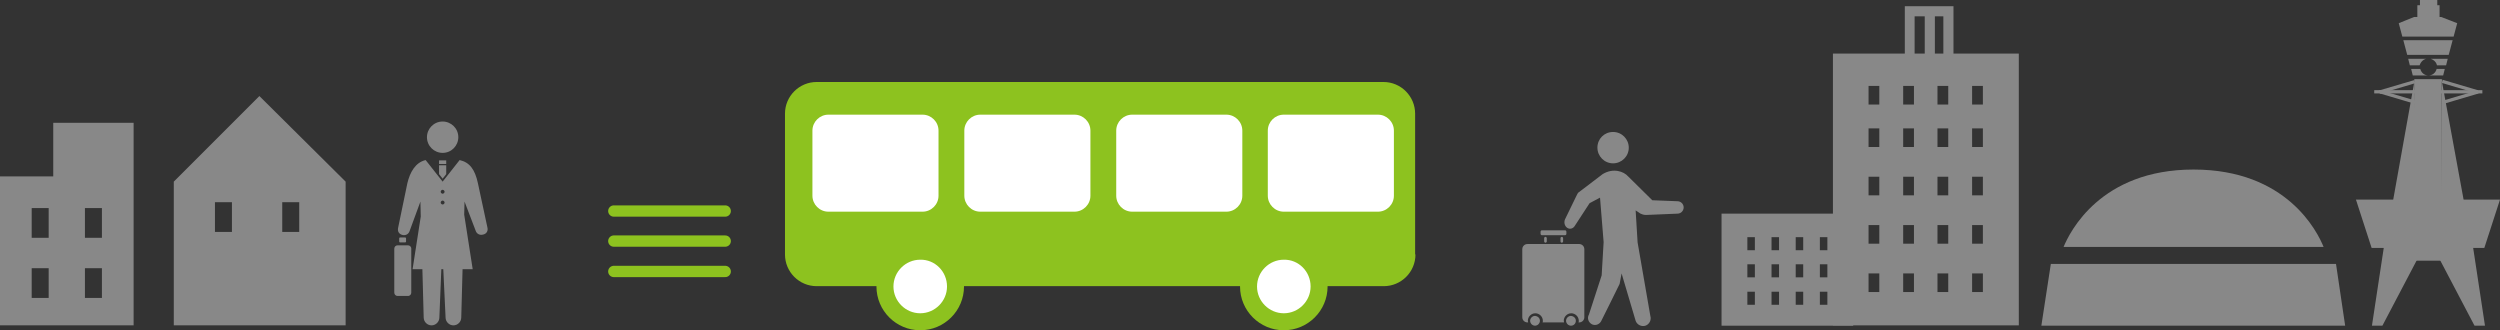 <?xml version="1.0" encoding="utf-8"?>
<!-- Generator: Adobe Illustrator 22.1.0, SVG Export Plug-In . SVG Version: 6.00 Build 0)  -->
<svg version="1.1" id="レイヤー_1" xmlns="http://www.w3.org/2000/svg" xmlns:xlink="http://www.w3.org/1999/xlink" x="0px"
	 y="0px" viewBox="0 0 765.3 101.1" style="enable-background:new 0 0 765.3 101.1;" xml:space="preserve">
<rect x="0" y="0" width="765.3" height="101.1" fill="#333333" stroke="none"/>
<style type="text/css">
	.st0{fill:#8DC21F;}
	.st1{fill:#FFFFFF;}
	.st2{fill:#888888;}
	.st3{fill:none;stroke:#8DC21F;stroke-width:3.465;stroke-linecap:round;stroke-miterlimit:10;}
</style>
<g>
	<g>
		<g>
			<path class="st0" d="M433.3,77.9c0,5.4-4.4,9.7-9.7,9.7H250c-5.4,0-9.7-4.4-9.7-9.7V34.8c0-5.4,4.4-9.7,9.7-9.7h173.5
				c5.4,0,9.7,4.4,9.7,9.7V77.9z"/>
		</g>
		<g>
			<path class="st0" d="M295.1,87.7c0,7.4-6,13.4-13.4,13.4c-7.4,0-13.4-6-13.4-13.4c0-7.4,6-13.4,13.4-13.4
				C289.1,74.2,295.1,80.2,295.1,87.7z"/>
		</g>
		<g>
			<path class="st1" d="M289.9,87.7c0,4.5-3.7,8.2-8.2,8.2c-4.5,0-8.2-3.7-8.2-8.2c0-4.5,3.7-8.2,8.2-8.2
				C286.2,79.4,289.9,83.1,289.9,87.7z"/>
		</g>
		<g>
			<path class="st0" d="M406.4,87.7c0,7.4-6,13.4-13.4,13.4c-7.4,0-13.4-6-13.4-13.4c0-7.4,6-13.4,13.4-13.4
				C400.4,74.2,406.4,80.2,406.4,87.7z"/>
		</g>
		<g>
			<path class="st1" d="M401.2,87.7c0,4.5-3.7,8.2-8.2,8.2c-4.5,0-8.2-3.7-8.2-8.2c0-4.5,3.7-8.2,8.2-8.2
				C397.5,79.4,401.2,83.1,401.2,87.7z"/>
		</g>
		<g>
			<path class="st1" d="M388.1,59.9c0,2.7,2.2,4.9,4.9,4.9h28.8c2.7,0,4.9-2.2,4.9-4.9V40c0-2.7-2.2-4.9-4.9-4.9H393
				c-2.7,0-4.9,2.2-4.9,4.9V59.9z"/>
		</g>
		<g>
			<path class="st1" d="M341.7,59.9c0,2.7,2.2,4.9,4.9,4.9h28.8c2.7,0,4.9-2.2,4.9-4.9V40c0-2.7-2.2-4.9-4.9-4.9h-28.8
				c-2.7,0-4.9,2.2-4.9,4.9V59.9z"/>
		</g>
		<g>
			<path class="st1" d="M295.2,59.9c0,2.7,2.2,4.9,4.9,4.9h28.8c2.7,0,4.9-2.2,4.9-4.9V40c0-2.7-2.2-4.9-4.9-4.9h-28.8
				c-2.7,0-4.9,2.2-4.9,4.9V59.9z"/>
		</g>
		<g>
			<path class="st1" d="M248.7,59.9c0,2.7,2.2,4.9,4.9,4.9h28.8c2.7,0,4.9-2.2,4.9-4.9V40c0-2.7-2.2-4.9-4.9-4.9h-28.8
				c-2.7,0-4.9,2.2-4.9,4.9V59.9z"/>
		</g>
	</g>
	<path class="st2" d="M16.3,37.7v16.3H0v45.6h40.9v-62H16.3z M14.9,91.2H9.7v-9.1h5.2V91.2z M14.9,72.8H9.7v-9.1h5.2V72.8z
		 M31.2,91.2H26v-9.1h5.2V91.2z M31.2,72.8H26v-9.1h5.2V72.8z"/>
	<path class="st2" d="M527,65.4v34.3h40.3V65.4H527z M537.2,93.3h-2.3v-4h2.3V93.3z M537.2,84.9h-2.3v-4h2.3V84.9z M544.6,93.3h-2.3
		v-4h2.3V93.3z M544.6,84.9h-2.3v-4h2.3V84.9z M552,93.3h-2.3v-4h2.3V93.3z M552,84.9h-2.3v-4h2.3V84.9z M559.4,93.3h-2.3v-4h2.3
		V93.3z M559.4,84.9h-2.3v-4h2.3V84.9z M537.2,76.6h-2.3v-4h2.3V76.6z M544.6,76.6h-2.3v-4h2.3V76.6z M552,76.6h-2.3v-4h2.3V76.6z
		 M559.4,76.6h-2.3v-4h2.3V76.6z"/>
	<path class="st2" d="M598,16.4V1.9h-14.9v14.5h-1.2h-19.6h-1.2v83.2H618V16.4H598z M575.3,89.4H572v-5.7h3.3V89.4z M575.3,74.6H572
		v-5.7h3.3V74.6z M575.3,59.8H572v-5.7h3.3V59.8z M575.3,45H572v-5.7h3.3V45z M585.9,89.4h-3.3v-5.7h3.3V89.4z M585.9,74.6h-3.3
		v-5.7h3.3V74.6z M585.9,59.8h-3.3v-5.7h3.3V59.8z M585.9,45h-3.3v-5.7h3.3V45z M596.4,89.4h-3.3v-5.7h3.3V89.4z M596.4,74.6h-3.3
		v-5.7h3.3V74.6z M596.4,59.8h-3.3v-5.7h3.3V59.8z M596.4,45h-3.3v-5.7h3.3V45z M607,89.4h-3.3v-5.7h3.3V89.4z M607,74.6h-3.3v-5.7
		h3.3V74.6z M607,59.8h-3.3v-5.7h3.3V59.8z M607,45h-3.3v-5.7h3.3V45z M575.3,32H572v-5.7h3.3V32z M585.9,32h-3.3v-5.7h3.3V32z
		 M596.4,32h-3.3v-5.7h3.3V32z M607,32h-3.3v-5.7h3.3V32z M589.2,16.4h-3.1V5h3.1V16.4z M594.9,16.4h-2.6V5h2.6V16.4z"/>
	<path class="st2" d="M79.4,29.4L53.2,55.6v44h52.6v-44L79.4,29.4z M71,71h-5.2v-9.1H71V71z M91.6,71h-5.2v-9.1h5.2V71z"/>
	<path class="st2" d="M671.5,51.9c-28.5,0-37.9,19.1-39.8,23.7h79.6C709.4,70.9,700,51.9,671.5,51.9z M715.1,80.8h-87.3l-2.9,18.9
		h93L715.1,80.8z"/>
	<g>
		<rect x="728.2" y="26" transform="matrix(0.959 -0.283 0.283 0.959 22.51 208.864)" class="st2" width="11.3" height="1"/>
		
			<rect x="733.4" y="24.2" transform="matrix(0.284 -0.959 0.959 0.284 497.076 725.084)" class="st2" width="1" height="11.3"/>
		<rect x="726.8" y="27.6" class="st2" width="13.6" height="1"/>
		
			<rect x="752.3" y="20.9" transform="matrix(0.284 -0.959 0.959 0.284 513.773 740.903)" class="st2" width="1" height="11.3"/>
		
			<rect x="747.2" y="29.3" transform="matrix(0.959 -0.285 0.285 0.959 22.708 215.723)" class="st2" width="11.3" height="1"/>
		<rect x="746.3" y="27.6" class="st2" width="13.6" height="1"/>
		<rect x="739.2" y="24.3" class="st2" width="8.2" height="43.6"/>
		<polygon class="st2" points="755.4,67.9 747.2,67.9 747.4,24.3 		"/>
		<polygon class="st2" points="739.6,67.9 731.4,67.9 739.2,24.3 		"/>
		<rect x="740" y="1.6" class="st2" width="6.8" height="8"/>
		<rect x="740.8" class="st2" width="5.3" height="8"/>
		<polygon class="st2" points="760.5,75.9 726,75.9 721.2,61.1 765.3,61.1 		"/>
		<polygon class="st2" points="739,24.3 739.2,25.1 747.4,25.1 747.6,24.3 		"/>
		<polygon class="st2" points="751.1,11.2 752.2,7.1 747.3,5.2 739,5.2 734.3,7.1 735.4,11.2 		"/>
		<polygon class="st2" points="735.7,12.3 736.9,16.8 749.6,16.8 750.8,12.3 		"/>
		<g>
			<path class="st2" d="M742.7,18h-5.5l0.5,2h3C741,19,741.8,18.2,742.7,18z"/>
			<path class="st2" d="M744.1,18c0.9,0.3,1.7,1,1.9,2h2.8l0.5-2H744.1z"/>
			<path class="st2" d="M743.4,23.1c-1.2,0-2.2-0.8-2.5-2h-2.8l0.5,2h9.3l0.5-2h-2.5C745.6,22.3,744.6,23.1,743.4,23.1z"/>
		</g>
		<polygon class="st2" points="730,74 726.1,99.7 729.3,99.7 742.8,74 		"/>
		<polygon class="st2" points="756.8,74 760.7,99.7 757.5,99.7 744,74 		"/>
		<rect x="731.8" y="75.2" class="st2" width="23" height="4.6"/>
	</g>
	<g>
		<g>
			<path class="st2" d="M482.4,98.2c0,0.8-0.6,1.5-1.5,1.5c-0.8,0-1.5-0.7-1.5-1.5c0-0.8,0.7-1.5,1.5-1.5
				C481.8,96.8,482.4,97.4,482.4,98.2z"/>
			<g>
				<g>
					<path class="st2" d="M479.5,71.6c0,0.2-0.2,0.4-0.4,0.4H472c-0.2,0-0.4-0.2-0.4-0.4v-0.7c0-0.2,0.2-0.4,0.4-0.4h7.1
						c0.2,0,0.4,0.2,0.4,0.4V71.6z"/>
					<g>
						<path class="st2" d="M473.5,73.9c0,0.2-0.2,0.4-0.4,0.4l0,0c-0.2,0-0.4-0.2-0.4-0.4v-1c0-0.2,0.2-0.4,0.4-0.4l0,0
							c0.2,0,0.4,0.2,0.4,0.4V73.9z"/>
						<path class="st2" d="M478.5,73.9c0,0.2-0.2,0.4-0.4,0.4l0,0c-0.2,0-0.4-0.2-0.4-0.4v-1c0-0.2,0.2-0.4,0.4-0.4l0,0
							c0.2,0,0.4,0.2,0.4,0.4V73.9z"/>
					</g>
				</g>
				<path class="st2" d="M483.4,74.7h-15.8c-0.9,0-1.6,0.7-1.6,1.6v20.8c0,0.9,0.7,1.6,1.6,1.6h0.2c0-0.2-0.1-0.3-0.1-0.5
					c0-1.2,1-2.3,2.3-2.3c1.2,0,2.3,1,2.3,2.3c0,0.2,0,0.4-0.1,0.5h6.6c0-0.2-0.1-0.3-0.1-0.5c0-1.2,1-2.3,2.3-2.3
					c1.2,0,2.3,1,2.3,2.3c0,0.2,0,0.4-0.1,0.5h0.2c0.9,0,1.6-0.7,1.6-1.6V76.3C485,75.4,484.3,74.7,483.4,74.7z"/>
			</g>
			<path class="st2" d="M471.4,98.2c0,0.8-0.7,1.5-1.5,1.5c-0.8,0-1.5-0.7-1.5-1.5c0-0.8,0.7-1.5,1.5-1.5
				C470.8,96.8,471.4,97.4,471.4,98.2z"/>
		</g>
		<g>
			<g>
				<path class="st2" d="M489,45.2c0,2.6,2.1,4.8,4.8,4.8c2.6,0,4.8-2.1,4.8-4.8c0-2.6-2.1-4.8-4.8-4.8
					C491.1,40.4,489,42.5,489,45.2z"/>
			</g>
			<path class="st2" d="M479.1,67.1l3.5-7.2c0.6-1.2,0.3-0.7,1.7-1.8l6.3-4.8c3.3-2,6.5-0.8,7.8,0.7l7.4,7.3l7.7,0.3
				c1,0,1.9,0.8,1.9,1.9c0,1-0.8,1.9-1.9,1.9l-9.6,0.4c-0.7,0-1.3-0.2-1.7-0.4l-1.5-1l0.6,9.8l3.9,22.5c0.4,1.2-0.3,2.6-1.5,3
				c-1.2,0.4-2.6-0.3-3-1.5l-4.3-14.5l-0.6,3.2c-0.2,0.5-5.7,11.5-5.7,11.5c-0.6,1-1.9,1.4-2.9,0.8c-1-0.6-1.4-1.9-0.8-2.9l3.9-12
				l0.6-10.2l-1.1-13.6l-3.2,1.7l-4.5,6.9c-0.5,0.9-1.6,1.2-2.4,0.6C478.9,69.1,478.7,68,479.1,67.1z"/>
		</g>
	</g>
	<g>
		<g>
			<path class="st2" d="M122.5,72.7c-0.2,0-0.3,0.1-0.3,0.3v0.9c0,0.2,0.1,0.3,0.3,0.3h1.5c0.2,0,0.3-0.1,0.3-0.3V73
				c0-0.2-0.1-0.3-0.3-0.3H122.5z"/>
			<path class="st2" d="M140.3,42c0,2.6-2.1,4.8-4.8,4.8c-2.6,0-4.8-2.1-4.8-4.8c0-2.6,2.1-4.8,4.8-4.8
				C138.1,37.2,140.3,39.3,140.3,42z"/>
			<g>
				<rect x="134.4" y="49.1" class="st2" width="2.2" height="1.1"/>
				<polygon class="st2" points="135.5,54.7 136.6,53.3 136.6,50.6 134.4,50.6 134.4,53.3 				"/>
			</g>
			<path class="st2" d="M125.9,89.6c0,0.5-0.4,1-1,1h-3.2c-0.5,0-1-0.4-1-1V76.1c0-0.5,0.4-1,1-1h3.2c0.5,0,1,0.4,1,1V89.6z"/>
		</g>
		<path class="st2" d="M149.2,69.6l-2.9-13.5c-0.9-4.2-2.5-6.4-5.6-7.1l-5.2,6.6l-5.2-6.6c-3.1,0.7-4.8,3.7-5.6,7.1l-2.8,13.5
			c-0.3,1.2,0.2,2,1.2,2.3c1,0.3,2-0.2,2.3-1.2l3.3-9l0.1,4.6l-2.5,16.1h3l0.4,14.8c0,1.3,1.1,2.4,2.4,2.4c1.3,0,2.4-1.1,2.4-2.4
			l0.6-14.8h0.6l0.7,14.8c0,1.3,1.1,2.4,2.4,2.4c1.3,0,2.4-1.1,2.4-2.4l0.4-14.8h3.1l-2.6-16.7l0.1-4l3.4,8.9c0.3,1,1.3,1.5,2.3,1.2
			C148.9,71.6,149.5,70.7,149.2,69.6z M135.5,58.1c0.3,0,0.6,0.3,0.6,0.6c0,0.3-0.3,0.6-0.6,0.6s-0.6-0.3-0.6-0.6
			C134.9,58.4,135.2,58.1,135.5,58.1z M135.5,61.4c0.3,0,0.6,0.3,0.6,0.6c0,0.3-0.3,0.6-0.6,0.6s-0.6-0.3-0.6-0.6
			C134.9,61.7,135.2,61.4,135.5,61.4z"/>
	</g>
	<line class="st3" x1="222" y1="64.6" x2="187.9" y2="64.6"/>
	<line class="st3" x1="222" y1="73.8" x2="187.9" y2="73.8"/>
	<line class="st3" x1="222" y1="83.1" x2="187.9" y2="83.1"/>
</g>
</svg>
